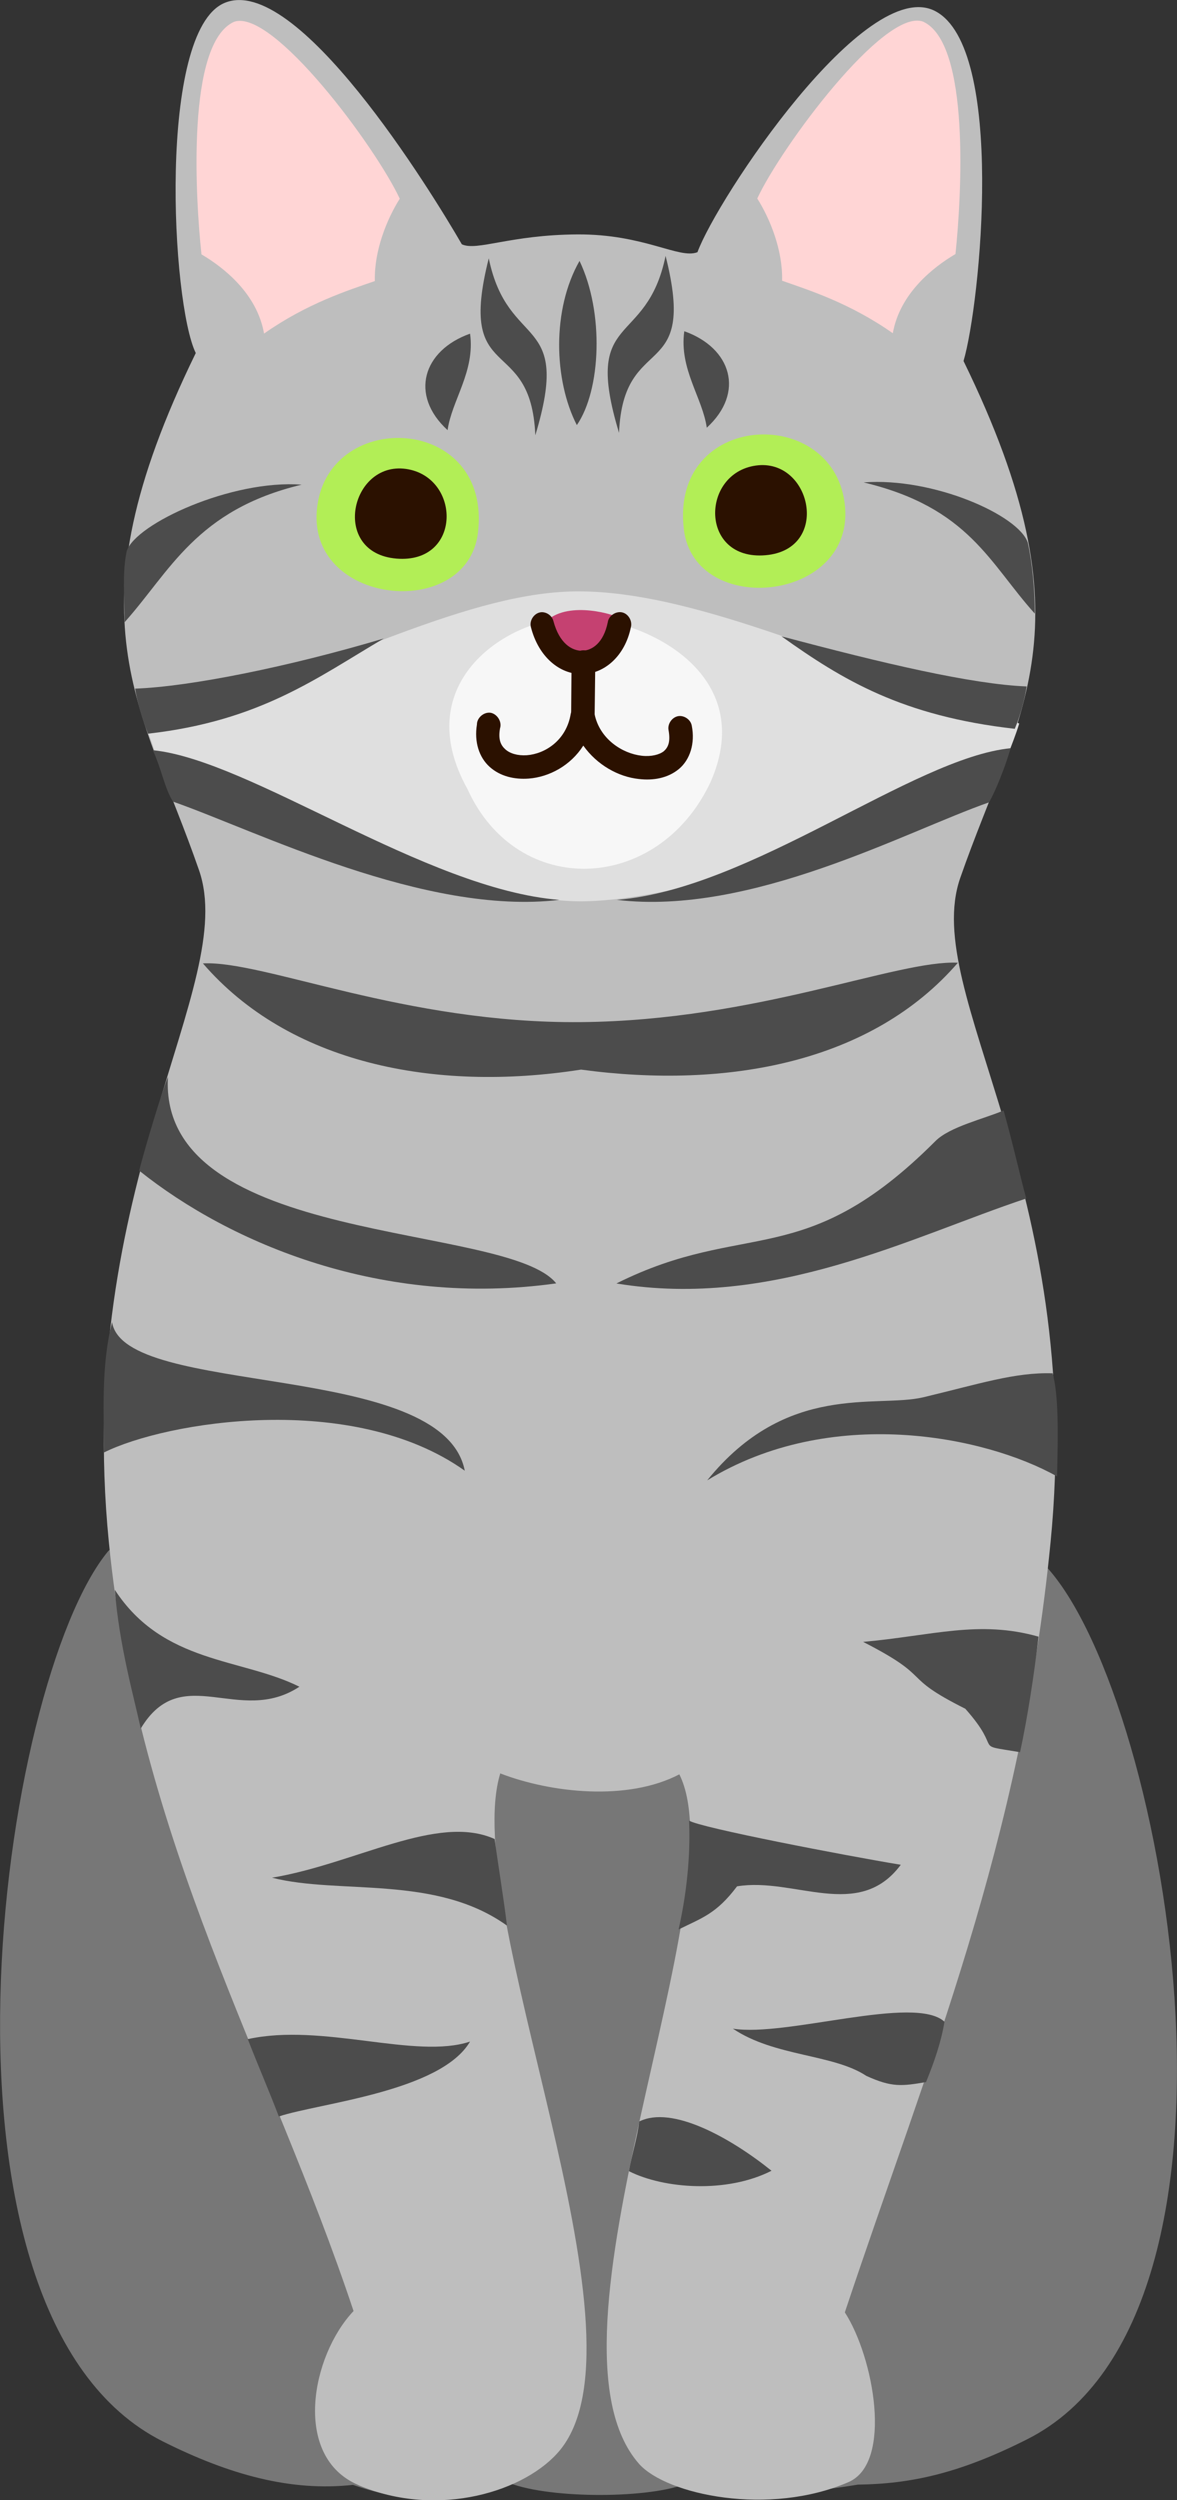 <?xml version="1.0" encoding="UTF-8"?>
<svg id="Calque_2" data-name="Calque 2" xmlns="http://www.w3.org/2000/svg" viewBox="0 0 140.32 298.01">
  <rect x="0" y="0" width="140.32" height="298.01" fill="#333333" stroke="none"/>
  <defs>
    <style>
      .cls-1 {
        fill: #2b1100;
      }

      .cls-1, .cls-2, .cls-3, .cls-4, .cls-5, .cls-6, .cls-7, .cls-8, .cls-9 {
        stroke-width: 0px;
      }

      .cls-2 {
        fill: #dfdfdf;
      }

      .cls-3 {
        fill: #ffd5d5;
      }

      .cls-4 {
        fill: #bebebe;
      }

      .cls-5 {
        fill: #f7f7f7;
      }

      .cls-6 {
        fill: #b2ee56;
      }

      .cls-7 {
        fill: #c54171;
      }

      .cls-8 {
        fill: #777;
      }

      .cls-9 {
        fill: #4c4c4c;
      }
    </style>
  </defs>
  <g id="Calque_1-2" data-name="Calque 1">
    <g>
      <path class="cls-8" d="M102.28,296.15c6.36-.08,12.16-1.36,20.17-5.4,30.03-15.12,16.24-90.31,1.76-104.56-20.72-15.16-80.85-25.02-111.29-1.33-12.94,15.61-23.55,91.02,6.47,106.13,8.04,4.04,15.38,6,22.69,5.19,9.2,3.19,14.61.97,18.2-.4,4.59,2.05,16.56,2.1,21.3.34,5.61,1.13,12.37,1.44,20.7.03h0Z"/>
      <path class="cls-4" d="M42.75,296.21c-7.93-3.35-5.66-15.41-.6-20.75-10.01-30.05-25.65-55.8-29.18-91.72-4.19-42.65,15.53-66.26,10.76-80.01-6.89-19.91-15.9-29.89-.39-61.65-2.91-5.92-4.56-38.25,3.38-41.71,8.59-3.74,24.65,22.37,28.34,28.75,1.81.84,5.74-1.13,13.76-1.18,7.99-.05,12.15,2.98,14.33,2.12,2.33-6.36,20.04-33.06,28.34-28.74,8.41,4.37,5.4,34.87,3.38,41.71,15.51,31.75,6.53,41.73-.4,61.64-4.76,13.76,14.99,36.57,10.77,79.23-3.53,35.89-14.51,61.67-24.52,91.72,3.45,5.32,5.76,17.92.44,20.23-9.46,4.11-21.69,1.52-24.97-2.17-13.1-14.88,11.92-67.96,4.8-82.19-6.16,3.22-15.27,2.23-21.35-.11-4.9,16.14,18.44,66.6,7.18,80.59-4.01,4.98-14.59,8.28-24.08,4.25h0Z"/>
      <path class="cls-9" d="M56.04,39.77c-5.61,1.99-7.26,7.31-2.68,11.5.5-3.56,3.3-7,2.68-11.5h0Z"/>
      <path class="cls-9" d="M58.27,30.79c-3.88,15.33,5.03,8.8,5.55,21.09,4.43-14.62-3.25-9.95-5.55-21.09h0Z"/>
      <path class="cls-9" d="M81.58,39.48c5.61,1.99,7.26,7.31,2.68,11.5-.5-3.56-3.31-7-2.68-11.5h0Z"/>
      <path class="cls-9" d="M79.35,30.5c3.88,15.33-5.03,8.8-5.55,21.09-4.43-14.62,3.25-9.95,5.55-21.09h0Z"/>
      <path class="cls-9" d="M69.09,31.1c-3.3,5.79-3.07,14.21-.32,19.57,2.88-4.19,3.27-13.41.32-19.57h0Z"/>
      <path class="cls-9" d="M15.11,65.68c1.07-3.28,12.55-8.54,20.85-7.91-12.58,3.01-15.69,10.35-21.11,16.4,0-2.8-.29-6,.26-8.48h0Z"/>
      <path class="cls-9" d="M122.53,64.68c-1.07-3.27-11.27-7.81-19.57-7.18,12.58,3.01,14.98,9.62,20.41,15.64,0-2.78-.29-5.98-.84-8.46h0Z"/>
      <path class="cls-2" d="M17.48,87c.6,1.15.91,2.57,1.33,3.59,16.4,7.65,38.93,17.06,50.85,16.84,11.95-.23,33.35-7.18,50.43-17.26.55-1.47,1.03-2.64,1.42-3.93-23.34-8.54-39.48-15.67-52.34-15.75-12.89-.1-28.35,8.38-51.69,16.51h0Z"/>
      <path class="cls-9" d="M16.11,82.08c6.55-.23,18.39-2.62,29.65-5.98-7.91,4.64-14.69,9.83-28.11,11.35-.73-1.78-1.33-4.01-1.54-5.37h0Z"/>
      <path class="cls-9" d="M122.4,81.82c-6.57-.26-17.24-2.78-29.24-5.98,7.31,5.22,14.41,9.51,27.82,11.03.74-1.76,1.21-3.72,1.42-5.06h0Z"/>
      <path class="cls-5" d="M55.73,94.05c-7.13-12.81,4.98-20.56,13.04-20.46,8.07.11,21.69,6.66,15.93,19.65-6.21,13.21-22.98,13.99-28.97.81h0Z"/>
      <path class="cls-7" d="M65.26,73.93c2.64-2.33,8.14-.68,8.75-.18-.84,6.26-5.94,5.81-8.75.18h0Z"/>
      <path class="cls-9" d="M18.23,89.42c11.66,1.18,32.43,16.56,48.46,17.84-16.03,1.91-36.1-8.23-46.06-11.71-1.02-1.6-1.39-3.96-2.41-6.13h0Z"/>
      <path class="cls-9" d="M120.49,89.18c-11.68,1.17-30.89,16.79-46.95,18.08,16.04,1.91,34.43-8.15,44.38-11.63.74-1.31,1.84-3.98,2.57-6.45h0Z"/>
      <path class="cls-1" d="M64.55,72.97c-.84.05-1.49.99-1.25,1.8.91,3.54,3.43,5.61,6.1,5.58,2.67-.03,5.11-2.17,5.81-5.58.21-.73-.29-1.62-1.05-1.78-.76-.16-1.6.42-1.7,1.17-.5,2.47-1.86,3.38-3.07,3.41-1.23,0-2.7-.89-3.41-3.53-.15-.63-.78-1.1-1.44-1.07h0Z"/>
      <path class="cls-1" d="M69.4,77.52c-.71.08-1.29.74-1.26,1.44l-.05,6.32c-.13.78.57,1.62,1.36,1.62.81.03,1.52-.78,1.44-1.58l.08-6.36c.03-.81-.76-1.54-1.57-1.44h0Z"/>
      <path class="cls-1" d="M69.4,83.94c-.66,0-1.23.52-1.36,1.15-.52,3.17-3.07,4.77-5.24,4.93-1.1.07-2.01-.21-2.56-.71-.52-.47-.87-1.13-.63-2.49.26-.78-.32-1.7-1.1-1.86-.81-.13-1.65.58-1.65,1.39-.34,2.09.26,3.93,1.52,5.06,1.26,1.13,2.96,1.52,4.67,1.39,2.43-.19,4.98-1.55,6.49-3.93,1.63,2.3,4.17,3.72,6.61,3.98,1.73.21,3.48-.1,4.8-1.2,1.31-1.1,1.94-3.04,1.52-5.16-.13-.73-.92-1.25-1.62-1.13-.73.13-1.28.92-1.15,1.65.26,1.42-.05,2.07-.55,2.52-.52.42-1.5.68-2.64.55-2.33-.26-5.03-2.01-5.63-4.98-.13-.65-.76-1.18-1.44-1.15h0Z"/>
      <path class="cls-6" d="M81.53,63.11c-1.68-14.04,17.61-14.94,19.16-3.2,1.6,11.84-17.87,13.86-19.16,3.2h0Z"/>
      <path class="cls-1" d="M91.25,66.18c7.85-.66,5.5-11.61-1.13-10.69-6.61.92-6.71,11.35,1.13,10.69h0Z"/>
      <path class="cls-6" d="M56.98,63.5c1.68-14.01-17.61-14.9-19.15-3.19-1.6,11.86,17.87,13.86,19.15,3.19h0Z"/>
      <path class="cls-1" d="M47.26,66.58c-7.86-.66-5.5-11.61,1.13-10.69,6.6.94,6.71,11.34-1.13,10.69h0Z"/>
      <path class="cls-9" d="M114.2,114.75c-10.21,11.82-27.32,15.12-44.93,12.74-17.61,2.75-34.87-.82-45.08-12.66,7.26-.37,24.07,7.2,45.08,7,20.99-.19,37.67-7.44,44.93-7.08h0Z"/>
      <path class="cls-9" d="M20.02,128.37c-1.15,20.28,40.45,17.29,46.29,24.6-20.72,2.91-38.85-4.74-49.72-13.44.89-3.4,2.75-9.53,3.43-11.16h0Z"/>
      <path class="cls-9" d="M119.65,132.36c-2.33,1-6.45,1.94-8.15,3.67-15.67,15.67-22.61,9.25-38.01,16.95,18.68,3.09,35.18-5.58,48.86-10.13-.73-2.62-1.46-6.03-2.7-10.48h0Z"/>
      <path class="cls-9" d="M13.36,157.59c1.44,9.06,39.46,4.45,42.05,17.71-13.39-9.53-35.61-5.87-43.02-2.17.03-4.16-.4-10.19.97-15.53h0Z"/>
      <path class="cls-9" d="M35.7,201.05c-6.91-3.45-16.24-2.7-22.01-11.55.52,6.6,2.25,12.68,3.09,16.53,4.88-8.12,11.71-.26,18.91-4.98h0Z"/>
      <path class="cls-9" d="M58.97,219.2c-6.81-3.07-16.56,2.94-26.54,4.61,8.04,2.05,19.49-.4,28.01,5.71-.4-3.33-1.13-7.73-1.47-10.32h0Z"/>
      <path class="cls-9" d="M29.55,243.05c8.93-1.97,19.99,2.46,26.49.29-3.51,5.98-18.03,7.34-22.8,8.93-1.13-2.98-2.31-5.66-3.7-9.22h0Z"/>
      <path class="cls-9" d="M125.49,163.69c-4.48-.15-8.8,1.28-15.43,2.86-5.61,1.31-16.24-1.86-25.75,9.9,14.7-9.01,33.07-5.32,41.71-.47.13-5.24.19-9.59-.52-12.29h0Z"/>
      <path class="cls-9" d="M123.81,195.08c-7.1-2.02-12.7-.11-20.91.62,8.65,4.43,4.17,3.96,12.18,7.97,4.69,5.27.58,4.19,6.53,5.18.89-4.11,1.7-9.38,2.2-13.78h0Z"/>
      <path class="cls-9" d="M82.16,217.01c1.31.84,18.6,4.16,25.23,5.26-5.03,6.76-12.71,1.44-19.52,2.57-2.46,3.27-4.16,3.75-6.97,5.14,1.2-5.32,1.39-9.88,1.25-12.97h0Z"/>
      <path class="cls-9" d="M112.6,240.98c-3.53-3.27-18.91,1.86-25.23.82,4.96,3.35,11.95,3.01,15.91,5.63,3.04,1.39,4.24,1.23,7.12.74,1-2.46,1.78-4.71,2.2-7.18h0Z"/>
      <path class="cls-9" d="M76.21,252.87c3.9-1.96,10.88,1.94,15.77,5.87-5.35,2.72-12.84,2.15-17,.05.37-2.05,1.05-4.19,1.23-5.92h0Z"/>
      <path class="cls-3" d="M90.28,23.66c2.86-6.16,15.14-22.72,19.75-21.09,5.69,2.56,4.59,20.93,3.88,27.71-2.68,1.58-6.63,4.69-7.47,9.44-5.18-3.64-10.09-5.16-13.2-6.26.1-3.62-1.44-7.39-2.96-9.8h0Z"/>
      <path class="cls-3" d="M47.66,23.69c-2.86-6.16-15.14-22.72-19.76-21.09-5.68,2.57-4.61,20.94-3.88,27.72,2.68,1.58,6.63,4.69,7.46,9.44,5.19-3.64,10.06-5.16,13.21-6.26-.1-3.62,1.44-7.39,2.96-9.8h0Z"/>
    </g>
  </g>
</svg>